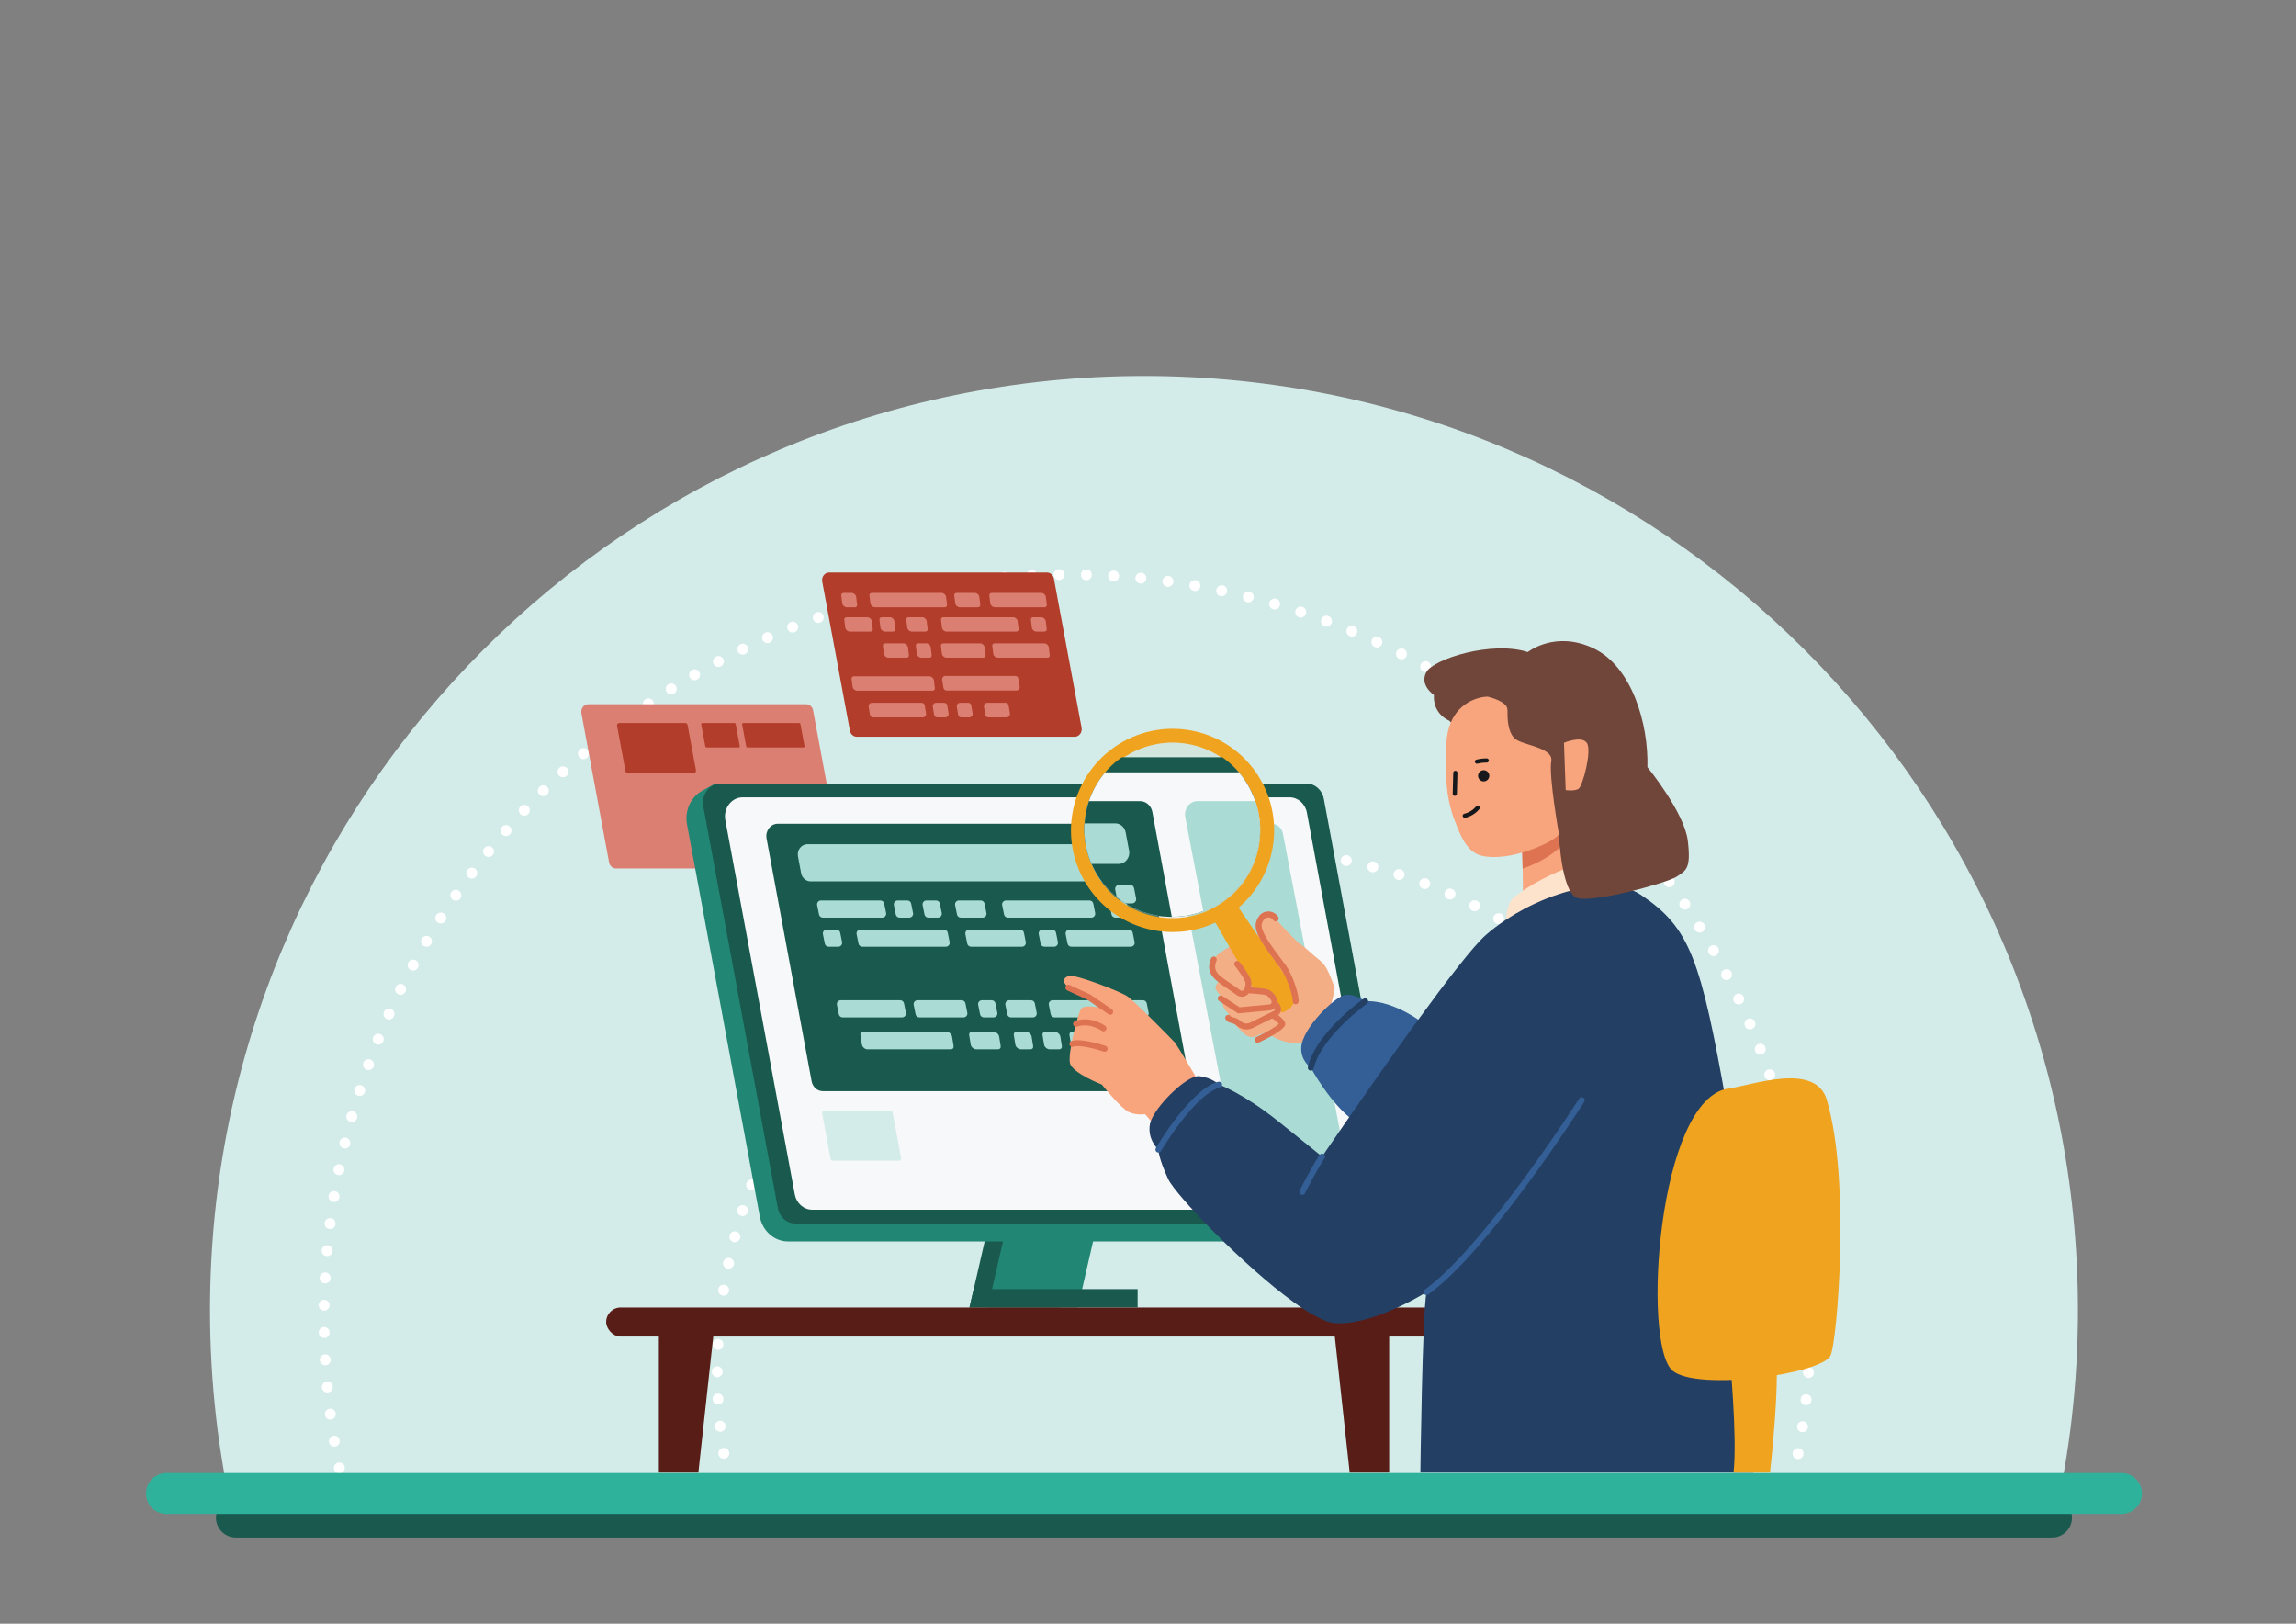 <?xml version="1.0" encoding="UTF-8"?><svg xmlns="http://www.w3.org/2000/svg" xmlns:xlink="http://www.w3.org/1999/xlink" viewBox="0 0 841.89 595.28"><rect x="0" y="0" width="841.89" height="595.28" fill="#808080" stroke="none"/><defs><style>.cls-1,.cls-2,.cls-3,.cls-4,.cls-5,.cls-6,.cls-7,.cls-8,.cls-9,.cls-10{fill:none;}.cls-2{clip-path:url(#clippath-2);}.cls-3{clip-path:url(#clippath-1);}.cls-4{isolation:isolate;}.cls-5{stroke-dasharray:0 0 0 10.01;}.cls-5,.cls-6,.cls-7,.cls-8,.cls-10{stroke-linecap:round;stroke-miterlimit:10;}.cls-5,.cls-8{stroke:#fff;stroke-width:4px;}.cls-11{fill:#f8a57d;}.cls-12{fill:#f7f8f9;}.cls-13{fill:#f3ae86;}.cls-14{fill:#fee3cc;}.cls-15{fill:#f0a31f;}.cls-16{fill:#815b51;}.cls-17{fill:#335f96;}.cls-18{fill:#b13d2a;}.cls-19{fill:#aadcd5;}.cls-20{fill:#de8a44;}.cls-21,.cls-22,.cls-23{fill:#d3ece9;}.cls-24{fill:#dc7f73;}.cls-25{fill:#de7352;}.cls-26{fill:#c96c4a;}.cls-27{fill:#17181b;}.cls-28{fill:#233f64;}.cls-29{fill:#228674;}.cls-30{fill:#423130;}.cls-31{fill:#19594e;}.cls-32{fill:#70463b;}.cls-33{fill:#581d16;}.cls-6{stroke:#17181b;stroke-width:1.53px;}.cls-22,.cls-23{mix-blend-mode:multiply;}.cls-7{stroke:#2fb29b;stroke-width:15px;}.cls-23{opacity:.44;}.cls-8{stroke-dasharray:0 0 0 10.01;}.cls-9{clip-path:url(#clippath);}.cls-10{stroke:#19594e;stroke-width:14.6px;}.cls-34{fill:#d2d5bf;opacity:.3;}</style><clipPath id="clippath"><rect class="cls-1" x=".1" y="-.08" width="841.68" height="595.44"/></clipPath><clipPath id="clippath-1"><path class="cls-1" d="m761.93,480.3c0,26.62-3.03,52.53-8.78,77.4H85.79c-5.74-24.87-8.78-50.78-8.78-77.4,0-189.14,153.32-342.46,342.46-342.46s342.46,153.32,342.46,342.46Z"/></clipPath><clipPath id="clippath-2"><path class="cls-1" d="m456.98,286.84c8.51,13.53,5.7,30.95-5.89,41.2-1.29,1.14-2.69,2.2-4.2,3.15-1.3.82-2.64,1.53-4.01,2.14-14.38,6.45-31.69,1.49-40.33-12.24-9.46-15.03-4.94-34.89,10.09-44.34,15.03-9.46,34.89-4.94,44.34,10.09Z"/></clipPath></defs><g class="cls-4"><g id="Background"><g class="cls-9"><g class="cls-3"><path class="cls-21" d="m761.93,480.3c0,26.62-3.03,52.53-8.78,77.4H85.79c-5.74-24.87-8.78-50.78-8.78-77.4,0-189.14,153.32-342.46,342.46-342.46s342.46,153.32,342.46,342.46Z"/><circle class="cls-23" cx="391.78" cy="482.17" r="270.8"/><circle class="cls-8" cx="391.36" cy="483.17" r="272.54"/><circle class="cls-22" cx="454.57" cy="501.96" r="190.03"/><circle class="cls-5" cx="454.27" cy="502.66" r="191.26"/></g><line class="cls-10" x1="86.49" y1="556.4" x2="752.45" y2="556.4"/><polyline class="cls-7" points="777.89 547.54 750.61 547.54 92.99 547.54 61.04 547.54"/></g><path class="cls-24" d="m305.76,318.4h-79.89c-1.23,0-2.29-.93-2.53-2.23l-10.15-54.67c-.32-1.72.9-3.32,2.53-3.32h79.89c1.23,0,2.29.93,2.53,2.23l10.15,54.67c.32,1.72-.9,3.32-2.53,3.32Z"/><path class="cls-18" d="m254.43,283.41h-24.31c-.37,0-.7-.28-.77-.68l-3.09-16.64c-.1-.52.27-1.01.77-1.01h24.31c.37,0,.7.28.77.68l3.09,16.64c.1.52-.27,1.01-.77,1.01Z"/><path class="cls-18" d="m270.88,274.02h-11.87c-.18,0-.34-.14-.38-.33l-1.51-8.12c-.05-.26.13-.49.38-.49h11.87c.18,0,.34.14.38.33l1.51,8.12c.05.26-.13.49-.38.49Z"/><path class="cls-18" d="m294.62,274.02h-20.61c-.18,0-.34-.14-.38-.33l-1.51-8.12c-.05-.26.13-.49.38-.49h20.61c.18,0,.34.14.38.33l1.51,8.12c.05.26-.13.49-.38.49Z"/><path class="cls-18" d="m394.06,270.11h-79.89c-1.23,0-2.29-.93-2.53-2.23l-10.15-54.67c-.32-1.72.9-3.32,2.53-3.32h79.89c1.23,0,2.29.93,2.53,2.23l10.15,54.67c.32,1.72-.9,3.32-2.53,3.32Z"/><polygon class="cls-31" points="355.49 479.33 388.52 479.33 390.06 472.61 399.33 432.24 366.31 432.24 357.04 472.61 355.49 479.33"/><polygon class="cls-29" points="362.22 479.33 395.25 479.33 396.79 472.61 406.07 432.24 373.04 432.24 363.76 472.61 362.22 479.33"/><polygon class="cls-31" points="355.49 479.33 417.14 479.33 417.14 472.61 357.04 472.61 355.49 479.33"/><path class="cls-29" d="m497.88,455.13h-208.93c-5.03,0-9.37-3.82-10.35-9.13l-26.69-143.75c-.92-4.97,1.33-10,5.51-12.32l4.69-2.6,247.76,161.23-5.88,4.49c-1.79,1.36-3.92,2.09-6.11,2.09Z"/><path class="cls-31" d="m506.42,448.55h-214.84c-3.09,0-5.75-2.35-6.35-5.61l-27.35-147.34c-.8-4.31,2.27-8.34,6.35-8.34h214.84c3.09,0,5.75,2.35,6.35,5.61l27.35,147.34c.8,4.31-2.27,8.34-6.35,8.34Z"/><path class="cls-12" d="m498.34,443.5h-200.55c-3.09,0-5.75-2.35-6.35-5.61l-25.48-137.23c-.8-4.31,2.27-8.34,6.35-8.34h200.55c3.09,0,5.75,2.35,6.35,5.61l25.48,137.23c.8,4.31-2.27,8.34-6.35,8.34Z"/><path class="cls-31" d="m431.76,400.04h-130.04c-2,0-3.73-1.52-4.12-3.64l-16.52-88.99c-.52-2.8,1.47-5.41,4.12-5.41h130.04c2,0,3.73,1.52,4.12,3.64l16.52,88.99c.52,2.8-1.47,5.41-4.12,5.41Z"/><path class="cls-19" d="m408.04,323.13h-110.78c-1.71,0-3.18-1.26-3.51-3.01l-1.15-6.16c-.44-2.31,1.25-4.47,3.51-4.47h110.78c1.71,0,3.18,1.26,3.51,3.01l1.15,6.16c.44,2.31-1.25,4.47-3.51,4.47Z"/><path class="cls-19" d="m369.55,336.41h30.63c.89,0,1.56-.82,1.39-1.69l-.69-3.45c-.13-.66-.71-1.14-1.39-1.14h-30.63c-.89,0-1.56.82-1.39,1.69l.69,3.45c.13.66.71,1.14,1.39,1.14Z"/><path class="cls-19" d="m352.3,336.41h8.01c.89,0,1.56-.82,1.39-1.69l-.69-3.45c-.13-.66-.71-1.14-1.39-1.14h-8.01c-.89,0-1.56.82-1.39,1.69l.69,3.45c.13.66.71,1.14,1.39,1.14Z"/><path class="cls-19" d="m340.38,336.41h3.55c.89,0,1.56-.82,1.39-1.69l-.69-3.45c-.13-.66-.71-1.14-1.39-1.14h-3.55c-.89,0-1.56.82-1.39,1.69l.69,3.45c.13.66.71,1.14,1.39,1.14Z"/><path class="cls-19" d="m329.85,336.41h3.55c.89,0,1.56-.82,1.39-1.69l-.69-3.45c-.13-.66-.71-1.14-1.39-1.14h-3.55c-.89,0-1.56.82-1.39,1.69l.69,3.45c.13.66.71,1.14,1.39,1.14Z"/><path class="cls-19" d="m408.97,336.41h3.55c.89,0,1.56-.82,1.39-1.69l-.69-3.45c-.13-.66-.71-1.14-1.39-1.14h-3.55c-.89,0-1.56.82-1.39,1.69l.69,3.45c.13.66.71,1.14,1.39,1.14Z"/><path class="cls-19" d="m301.71,336.41h21.81c.89,0,1.56-.82,1.39-1.69l-.69-3.45c-.13-.66-.71-1.14-1.39-1.14h-21.81c-.89,0-1.56.82-1.39,1.69l.69,3.45c.13.66.71,1.14,1.39,1.14Z"/><path class="cls-19" d="m348.68,384.69h-30.63c-.89,0-1.86-.83-2-1.72l-.56-3.51c-.11-.67.3-1.16.98-1.16h30.63c.89,0,1.86.83,2,1.72l.56,3.51c.11.67-.3,1.16-.98,1.16Z"/><path class="cls-19" d="m365.94,384.69h-8.01c-.89,0-1.86-.83-2-1.72l-.56-3.51c-.11-.67.3-1.16.98-1.16h8.01c.89,0,1.86.83,2,1.72l.56,3.51c.11.67-.3,1.16-.98,1.16Z"/><path class="cls-19" d="m377.85,384.69h-3.55c-.89,0-1.86-.83-2-1.72l-.56-3.51c-.11-.67.3-1.16.98-1.16h3.55c.89,0,1.86.83,2,1.72l.56,3.51c.11.67-.3,1.16-.98,1.16Z"/><path class="cls-19" d="m388.38,384.69h-3.55c-.89,0-1.86-.83-2-1.72l-.56-3.51c-.11-.67.3-1.16.98-1.16h3.55c.89,0,1.86.83,2,1.72l.56,3.51c.11.67-.3,1.16-.98,1.16Z"/><path class="cls-19" d="m416.52,384.69h-21.81c-.89,0-1.86-.83-2-1.72l-.56-3.51c-.11-.67.3-1.16.98-1.16h21.81c.89,0,1.86.83,2,1.72l.56,3.51c.11.67-.3,1.16-.98,1.16Z"/><path class="cls-19" d="m370.73,372.99h8.01c.89,0,1.56-.82,1.39-1.69l-.69-3.45c-.13-.66-.71-1.14-1.39-1.14h-8.01c-.89,0-1.56.82-1.39,1.69l.69,3.45c.13.66.71,1.14,1.39,1.14Z"/><path class="cls-19" d="m360.75,372.99h3.55c.89,0,1.56-.82,1.39-1.69l-.69-3.45c-.13-.66-.71-1.14-1.39-1.14h-3.55c-.89,0-1.56.82-1.39,1.69l.69,3.45c.13.66.71,1.14,1.39,1.14Z"/><path class="cls-19" d="m337.11,372.99h16.19c.89,0,1.56-.82,1.39-1.69l-.69-3.45c-.13-.66-.71-1.14-1.39-1.14h-16.19c-.89,0-1.56.82-1.39,1.69l.69,3.45c.13.66.71,1.14,1.39,1.14Z"/><path class="cls-19" d="m386.66,372.99h33.13c.89,0,1.56-.82,1.39-1.69l-.69-3.45c-.13-.66-.71-1.14-1.39-1.14h-33.13c-.89,0-1.56.82-1.39,1.69l.69,3.45c.13.66.71,1.14,1.39,1.14Z"/><path class="cls-19" d="m308.97,372.99h21.81c.89,0,1.56-.82,1.39-1.69l-.69-3.45c-.13-.66-.71-1.14-1.39-1.14h-21.81c-.89,0-1.56.82-1.39,1.69l.69,3.45c.13.66.71,1.14,1.39,1.14Z"/><path class="cls-19" d="m346.81,347.08h-30.63c-.68,0-1.26-.48-1.39-1.14l-.69-3.45c-.17-.88.5-1.69,1.39-1.69h30.63c.68,0,1.26.48,1.39,1.14l.69,3.45c.17.88-.5,1.69-1.39,1.69Z"/><path class="cls-19" d="m374.74,347.08h-18.68c-.68,0-1.26-.48-1.39-1.14l-.69-3.45c-.17-.88.5-1.69,1.39-1.69h18.68c.68,0,1.26.48,1.39,1.14l.69,3.45c.17.88-.5,1.69-1.39,1.69Z"/><path class="cls-19" d="m386.51,347.08h-3.55c-.68,0-1.26-.48-1.39-1.14l-.69-3.45c-.17-.88.5-1.69,1.39-1.69h3.55c.68,0,1.26.48,1.39,1.14l.69,3.45c.17.88-.5,1.69-1.39,1.69Z"/><path class="cls-19" d="m307.38,347.08h-3.55c-.68,0-1.26-.48-1.39-1.14l-.69-3.45c-.17-.88.5-1.69,1.39-1.69h3.55c.68,0,1.26.48,1.39,1.14l.69,3.45c.17.88-.5,1.69-1.39,1.69Z"/><path class="cls-19" d="m414.64,347.08h-21.81c-.68,0-1.26-.48-1.39-1.14l-.69-3.45c-.17-.88.5-1.69,1.39-1.69h21.81c.68,0,1.26.48,1.39,1.14l.69,3.45c.17.88-.5,1.69-1.39,1.69Z"/><path class="cls-24" d="m346.39,222.63h-25.61c-.75,0-1.53-.68-1.62-1.42l-.36-2.89c-.07-.55.29-.95.86-.95h25.61c.75,0,1.53.68,1.62,1.42l.36,2.89c.07.55-.29.95-.86.95Z"/><path class="cls-24" d="m358.58,222.63h-6.7c-.75,0-1.53-.68-1.62-1.42l-.36-2.89c-.07-.55.29-.95.86-.95h6.7c.75,0,1.53.68,1.62,1.42l.36,2.89c.07.55-.29.95-.86.95Z"/><path class="cls-24" d="m313.43,222.63h-2.97c-.75,0-1.53-.68-1.62-1.42l-.36-2.89c-.07-.55.29-.95.86-.95h2.97c.75,0,1.53.68,1.62,1.42l.36,2.89c.07.55-.29.95-.86.95Z"/><path class="cls-24" d="m382.97,222.63h-18.23c-.75,0-1.53-.68-1.62-1.42l-.36-2.89c-.07-.55.29-.95.86-.95h18.23c.75,0,1.53.68,1.62,1.42l.36,2.89c.07.55-.29.95-.86.95Z"/><path class="cls-24" d="m347.07,253.15h25.61c.75,0,1.33-.69,1.21-1.44l-.48-2.93c-.09-.56-.57-.97-1.13-.97h-25.61c-.75,0-1.33.69-1.21,1.44l.48,2.93c.09.56.57.97,1.13.97Z"/><path class="cls-24" d="m362.41,263h6.7c.75,0,1.33-.69,1.21-1.44l-.48-2.93c-.09-.56-.57-.97-1.13-.97h-6.7c-.75,0-1.33.69-1.21,1.44l.48,2.93c.09.56.57.97,1.13.97Z"/><path class="cls-24" d="m352.45,263h2.97c.75,0,1.33-.69,1.21-1.44l-.48-2.93c-.09-.56-.57-.97-1.13-.97h-2.97c-.75,0-1.33.69-1.21,1.44l.48,2.93c.09.56.57.97,1.13.97Z"/><path class="cls-24" d="m343.64,263h2.97c.75,0,1.33-.69,1.21-1.44l-.48-2.93c-.09-.56-.57-.97-1.13-.97h-2.97c-.75,0-1.33.69-1.21,1.44l.48,2.93c.09.56.57.97,1.13.97Z"/><path class="cls-24" d="m320.12,263h18.23c.75,0,1.33-.69,1.21-1.44l-.48-2.93c-.09-.56-.57-.97-1.13-.97h-18.23c-.75,0-1.33.69-1.21,1.44l.48,2.93c.09.56.57.97,1.13.97Z"/><path class="cls-24" d="m332.42,241.12h-6.7c-.75,0-1.53-.68-1.62-1.42l-.36-2.89c-.07-.55.29-.95.86-.95h6.7c.75,0,1.53.68,1.62,1.42l.36,2.89c.07.55-.29.95-.86.95Z"/><path class="cls-24" d="m340.77,241.12h-2.97c-.75,0-1.53-.68-1.62-1.42l-.36-2.89c-.07-.55.29-.95.86-.95h2.97c.75,0,1.53.68,1.62,1.42l.36,2.89c.07.55-.29.95-.86.95Z"/><path class="cls-24" d="m360.53,241.12h-13.53c-.75,0-1.53-.68-1.62-1.42l-.36-2.89c-.07-.55.29-.95.86-.95h13.53c.75,0,1.53.68,1.62,1.42l.36,2.89c.07.55-.29.95-.86.95Z"/><path class="cls-24" d="m341.93,253.21h-27.7c-.75,0-1.53-.68-1.62-1.42l-.36-2.89c-.07-.55.29-.95.86-.95h27.7c.75,0,1.53.68,1.62,1.42l.36,2.89c.07.55-.29.95-.86.95Z"/><path class="cls-24" d="m384.05,241.12h-18.23c-.75,0-1.53-.68-1.62-1.42l-.36-2.89c-.07-.55.29-.95.86-.95h18.23c.75,0,1.53.68,1.62,1.42l.36,2.89c.07.55-.29.95-.86.95Z"/><path class="cls-24" d="m347.02,231.55h25.61c.57,0,.92-.4.86-.95l-.36-2.89c-.09-.73-.87-1.42-1.62-1.42h-25.61c-.57,0-.92.4-.86.95l.36,2.89c.09.73.87,1.42,1.62,1.42Z"/><path class="cls-24" d="m334.3,231.55h4.99c.57,0,.92-.4.86-.95l-.36-2.89c-.09-.73-.87-1.42-1.62-1.42h-4.99c-.57,0-.92.4-.86.95l.36,2.89c.09.73.87,1.42,1.62,1.42Z"/><path class="cls-24" d="m324.46,231.55h2.97c.57,0,.92-.4.86-.95l-.36-2.89c-.09-.73-.87-1.42-1.62-1.42h-2.97c-.57,0-.92.4-.86.95l.36,2.89c.09.73.87,1.42,1.62,1.42Z"/><path class="cls-24" d="m379.98,231.55h2.97c.57,0,.92-.4.86-.95l-.36-2.89c-.09-.73-.87-1.42-1.62-1.42h-2.97c-.57,0-.92.4-.86.95l.36,2.89c.09.73.87,1.42,1.62,1.42Z"/><path class="cls-24" d="m311.56,231.55h7.6c.57,0,.92-.4.86-.95l-.36-2.89c-.09-.73-.87-1.42-1.62-1.42h-7.6c-.57,0-.92.4-.86.95l.36,2.89c.09.73.87,1.42,1.62,1.42Z"/><path class="cls-21" d="m329.63,425.52h-24.31c-.37,0-.7-.28-.77-.68l-3.09-16.64c-.1-.52.27-1.01.77-1.01h24.31c.37,0,.7.28.77.68l3.09,16.64c.1.52-.27,1.01-.77,1.01Z"/><path class="cls-19" d="m488.4,426.26h-31.74c-2,0-3.73-1.52-4.12-3.64l-22.1-115.2c-.52-2.8,1.47-5.41,4.12-5.41h31.74c2,0,3.73,1.52,4.12,3.64l22.1,115.2c.52,2.8-1.47,5.41-4.12,5.41Z"/><rect class="cls-33" x="222.28" y="479.34" width="307.23" height="10.66" rx="5.33" ry="5.33" transform="translate(751.78 969.35) rotate(-180)"/><polygon class="cls-33" points="241.59 488.92 241.59 539.89 256.08 539.89 261.6 489.45 241.59 488.92"/><polygon class="cls-33" points="509.38 488.92 509.38 539.89 494.9 539.89 489.38 489.45 509.38 488.92"/><path class="cls-13" d="m482.99,380.74s-8.28,4.37-17.02-1.15c-4.21-2.66-11.94-17.48-11.94-17.48l-2.26-10.67,18.14-2.02,6.8,22.08,6.27,9.23Z"/><path class="cls-13" d="m479.2,381.44c-3.91.23-5.52-1.38-7.71-3.68-1.85-1.94,1.2-6.38.93-9.87-.03-.46-.15-1.09-.33-1.84-1.16-4.86-4.98-14.57-6.38-14.8-1.47-.25-10.29,1.74-11.85,2.09-.03,0-.05.01-.07.02-.04.01-.07.02-.09.02-1.7-1.15-4.33-2.8-6.32-4.04,4.18-3.15,12.43-6.79,14.1-6.59,2.15.27,10.14,1.78,13.09,2.58,2.95.81,3.01,1.33,7.04,4.82,4.02,3.49,4.14,2.3,7.82,11.96,0,0-2.41,17.25-10.23,19.32Z"/><path class="cls-26" d="m521.97,398.92s-.05-.02-.16-.09c-.51-.32-.67-1-.35-1.51.32-.51,1-.67,1.51-.35l-.52.97-.49.98Z"/><path class="cls-26" d="m457.71,360.48c-.4,0-.79-.22-.98-.6-.27-.54-.06-1.2.48-1.48,1.56-.79,6.81-3.31,9.09-2.73.59.15.94.75.79,1.34-.15.59-.75.94-1.34.79-1.02-.26-4.71,1.13-7.54,2.56-.16.08-.33.12-.5.12Z"/><path class="cls-26" d="m463.75,364.69c-.14,0-.28-.03-.41-.08-.56-.23-.84-.87-.61-1.43.37-.93,1.39-3.58,1.58-4.62.27-1.5,2.15-5.29,2.37-5.71.27-.54.93-.76,1.47-.49.54.27.76.93.49,1.47-.75,1.5-2.01,4.23-2.17,5.12-.26,1.45-1.55,4.69-1.7,5.05-.17.43-.58.69-1.02.69Z"/><path class="cls-15" d="m461.49,284.6c-10.95-17.42-33.96-22.65-51.37-11.69-17.42,10.95-22.65,33.96-11.7,51.37,10.11,16.06,30.46,21.76,47.22,13.96,1.41-.66,2.79-1.41,4.15-2.26,1.56-.98,3.02-2.06,4.38-3.23,13.84-11.8,17.28-32.29,7.31-48.14Zm-10.21,43.91c-1.29,1.15-2.69,2.2-4.2,3.15-1.3.82-2.64,1.53-4.01,2.14-14.39,6.45-31.69,1.49-40.33-12.24-9.46-15.03-4.94-34.89,10.1-44.34,15.03-9.46,34.89-4.94,44.34,10.1,8.51,13.52,5.7,30.95-5.89,41.19Z"/><path class="cls-34" d="m457.17,287.31c8.51,13.53,5.7,30.95-5.89,41.2-1.29,1.14-2.69,2.2-4.2,3.15-1.3.82-2.64,1.53-4.01,2.14-14.38,6.45-31.69,1.49-40.33-12.24-9.46-15.03-4.94-34.89,10.09-44.34,15.03-9.46,34.89-4.94,44.34,10.09Z"/><path class="cls-15" d="m473.9,361.58c1.98,2.89,1.16,6.83-1.8,8.7l-.36.23c-2.96,1.86-6.87.89-8.61-2.13l-17.48-30.14-2.58-4.43c1.37-.61,2.71-1.32,4.01-2.14,1.51-.95,2.91-2,4.2-3.15l2.89,4.23,19.73,28.84Z"/><g class="cls-2"><polygon class="cls-30" points="352.88 487.05 388.89 487.05 390.57 479.72 400.68 435.7 364.68 435.7 354.56 479.72 352.88 487.05"/><polygon class="cls-16" points="360.21 487.05 396.23 487.05 397.91 479.72 408.02 435.7 372.01 435.7 361.9 479.72 360.21 487.05"/><polygon class="cls-30" points="352.88 487.05 420.1 487.05 420.1 479.72 354.56 479.72 352.88 487.05"/><path class="cls-30" d="m508.14,460.66h-227.82c-5.49,0-10.21-4.17-11.29-9.96l-29.1-156.75c-1.01-5.42,1.45-10.9,6.01-13.43l5.11-2.84,270.16,175.81-6.41,4.9c-1.95,1.49-4.27,2.28-6.66,2.28Z"/><path class="cls-31" d="m517.46,453.49h-234.26c-3.37,0-6.27-2.56-6.93-6.11l-29.83-160.66c-.87-4.7,2.47-9.09,6.93-9.09h234.26c3.37,0,6.27,2.56,6.93,6.11l29.83,160.66c.87,4.7-2.47,9.09-6.93,9.09Z"/><path class="cls-12" d="m508.64,447.98h-218.68c-3.37,0-6.27-2.56-6.93-6.11l-27.78-149.64c-.87-4.7,2.47-9.09,6.93-9.09h218.68c3.37,0,6.27,2.56,6.93,6.11l27.78,149.64c.87,4.7-2.47,9.09-6.93,9.09Z"/><path class="cls-31" d="m436.05,400.6h-141.8c-2.18,0-4.07-1.66-4.49-3.96l-18.01-97.03c-.57-3.05,1.6-5.9,4.49-5.9h141.8c2.18,0,4.07,1.66,4.49,3.96l18.01,97.03c.57,3.05-1.6,5.9-4.49,5.9Z"/><path class="cls-19" d="m410.17,316.73h-120.79c-1.86,0-3.46-1.37-3.83-3.28l-1.26-6.71c-.48-2.52,1.36-4.88,3.83-4.88h120.79c1.86,0,3.46,1.37,3.83,3.28l1.26,6.71c.48,2.52-1.36,4.88-3.83,4.88Z"/><path class="cls-19" d="m368.21,331.21h33.4c.97,0,1.71-.89,1.52-1.85l-.75-3.77c-.14-.72-.78-1.24-1.52-1.24h-33.4c-.97,0-1.71.89-1.52,1.85l.75,3.77c.14.72.78,1.24,1.52,1.24Z"/><path class="cls-19" d="m349.39,331.21h8.73c.97,0,1.71-.89,1.52-1.85l-.75-3.77c-.14-.72-.78-1.24-1.52-1.24h-8.73c-.97,0-1.71.89-1.52,1.85l.75,3.77c.14.72.78,1.24,1.52,1.24Z"/><path class="cls-19" d="m336.4,331.21h3.87c.97,0,1.71-.89,1.52-1.85l-.75-3.77c-.14-.72-.78-1.24-1.52-1.24h-3.87c-.97,0-1.71.89-1.52,1.85l.75,3.77c.14.72.78,1.24,1.52,1.24Z"/><path class="cls-19" d="m324.92,331.21h3.87c.97,0,1.71-.89,1.52-1.85l-.75-3.77c-.14-.72-.78-1.24-1.52-1.24h-3.87c-.97,0-1.71.89-1.52,1.85l.75,3.77c.14.72.78,1.24,1.52,1.24Z"/><path class="cls-19" d="m411.19,331.21h3.87c.97,0,1.71-.89,1.52-1.85l-.75-3.77c-.14-.72-.78-1.24-1.52-1.24h-3.87c-.97,0-1.71.89-1.52,1.85l.75,3.77c.14.72.78,1.24,1.52,1.24Z"/><path class="cls-19" d="m294.24,331.21h23.78c.97,0,1.71-.89,1.52-1.85l-.75-3.77c-.14-.72-.78-1.24-1.52-1.24h-23.78c-.97,0-1.71.89-1.52,1.85l.75,3.77c.14.72.78,1.24,1.52,1.24Z"/><path class="cls-19" d="m345.45,383.86h-33.4c-.97,0-2.03-.91-2.18-1.88l-.61-3.83c-.12-.74.33-1.26,1.07-1.26h33.4c.97,0,2.03.91,2.18,1.88l.61,3.83c.12.74-.33,1.26-1.07,1.26Z"/><path class="cls-19" d="m364.27,383.86h-8.73c-.97,0-2.03-.91-2.18-1.88l-.61-3.83c-.12-.74.33-1.26,1.07-1.26h8.73c.97,0,2.03.91,2.18,1.88l.61,3.83c.12.74-.33,1.26-1.07,1.26Z"/><path class="cls-19" d="m377.25,383.86h-3.87c-.97,0-2.03-.91-2.18-1.88l-.61-3.83c-.12-.74.33-1.26,1.07-1.26h3.87c.97,0,2.03.91,2.18,1.88l.61,3.83c.12.74-.33,1.26-1.07,1.26Z"/><path class="cls-19" d="m388.74,383.86h-3.87c-.97,0-2.03-.91-2.18-1.88l-.61-3.83c-.12-.74.33-1.26,1.07-1.26h3.87c.97,0,2.03.91,2.18,1.88l.61,3.83c.12.74-.33,1.26-1.07,1.26Z"/><path class="cls-19" d="m419.42,383.86h-23.78c-.97,0-2.03-.91-2.18-1.88l-.61-3.83c-.12-.74.33-1.26,1.07-1.26h23.78c.97,0,2.03.91,2.18,1.88l.61,3.83c.12.74-.33,1.26-1.07,1.26Z"/><path class="cls-19" d="m369.49,371.1h8.73c.97,0,1.71-.89,1.52-1.85l-.75-3.77c-.14-.72-.78-1.24-1.52-1.24h-8.73c-.97,0-1.71.89-1.52,1.85l.75,3.77c.14.72.78,1.24,1.52,1.24Z"/><path class="cls-19" d="m358.61,371.1h3.87c.97,0,1.71-.89,1.52-1.85l-.75-3.77c-.14-.72-.78-1.24-1.52-1.24h-3.87c-.97,0-1.71.89-1.52,1.85l.75,3.77c.14.72.78,1.24,1.52,1.24Z"/><path class="cls-19" d="m332.84,371.1h17.65c.97,0,1.71-.89,1.52-1.85l-.75-3.77c-.14-.72-.78-1.24-1.52-1.24h-17.65c-.97,0-1.71.89-1.52,1.85l.75,3.77c.14.72.78,1.24,1.52,1.24Z"/><path class="cls-19" d="m386.86,371.1h36.13c.97,0,1.71-.89,1.52-1.85l-.75-3.77c-.14-.72-.78-1.24-1.52-1.24h-36.13c-.97,0-1.71.89-1.52,1.85l.75,3.77c.14.72.78,1.24,1.52,1.24Z"/><path class="cls-19" d="m302.15,371.1h23.78c.97,0,1.71-.89,1.52-1.85l-.75-3.77c-.14-.72-.78-1.24-1.52-1.24h-23.78c-.97,0-1.71.89-1.52,1.85l.75,3.77c.14.72.78,1.24,1.52,1.24Z"/><path class="cls-19" d="m343.41,342.84h-33.4c-.74,0-1.37-.52-1.52-1.24l-.75-3.77c-.19-.96.54-1.85,1.52-1.85h33.4c.74,0,1.37.52,1.52,1.24l.75,3.77c.19.96-.54,1.85-1.52,1.85Z"/><path class="cls-19" d="m373.86,342.84h-20.37c-.74,0-1.37-.52-1.52-1.24l-.75-3.77c-.19-.96.54-1.85,1.52-1.85h20.37c.74,0,1.37.52,1.52,1.24l.75,3.77c.19.96-.54,1.85-1.52,1.85Z"/><path class="cls-19" d="m386.69,342.84h-3.87c-.74,0-1.37-.52-1.52-1.24l-.75-3.77c-.19-.96.54-1.85,1.52-1.85h3.87c.74,0,1.37.52,1.52,1.24l.75,3.77c.19.96-.54,1.85-1.52,1.85Z"/><path class="cls-19" d="m300.42,342.84h-3.87c-.74,0-1.37-.52-1.52-1.24l-.75-3.77c-.19-.96.54-1.85,1.52-1.85h3.87c.74,0,1.37.52,1.52,1.24l.75,3.77c.19.96-.54,1.85-1.52,1.85Z"/><path class="cls-19" d="m417.38,342.84h-23.78c-.74,0-1.37-.52-1.52-1.24l-.75-3.77c-.19-.96.54-1.85,1.52-1.85h23.78c.74,0,1.37.52,1.52,1.24l.75,3.77c.19.96-.54,1.85-1.52,1.85Z"/><path class="cls-19" d="m497.8,429.18h-34.6c-2.18,0-4.07-1.66-4.49-3.96l-24.1-125.62c-.57-3.05,1.6-5.9,4.49-5.9h34.6c2.18,0,4.07,1.66,4.49,3.96l24.1,125.62c.57,3.05-1.6,5.9-4.49,5.9Z"/></g><path class="cls-13" d="m471.27,375.92l-10,3.56s-2.16,1.89-4.89-.36c-1.21-1-5.27-5.26-5.44-5.64-1.28-2.85.67-4,.67-4,0,0,14.27-1.55,17.82,1.15,1.11.85,1.84,5.29,1.84,5.29Z"/><path class="cls-13" d="m448.81,366.46s-1.07,1.43.09,3.31c1.16,1.88,7.52,7.34,7.52,7.34l11.46-5.65c1-.49,1.26-1.82.49-2.63-.54-.58-1.3-1.09-2.35-1.2-2.59-.27-17.21-1.16-17.21-1.16Z"/><path class="cls-25" d="m457.04,377.43c-1.23,0-2.44-.45-3.4-1.31-.84-.75-1.5-.92-2.13-1.08-.68-.17-1.52-.38-2.1-1.31-.32-.52-.16-1.19.36-1.51.52-.32,1.19-.16,1.51.36.09.15.16.19.77.34.73.18,1.82.46,3.07,1.57.89.8,2.15.97,3.22.44l8.78-4.33c.32-.16.39-.45.41-.57.02-.14.02-.4-.22-.62-.49-.45-1.04-.71-1.63-.77-.6-.06-1.04-.6-.98-1.21.06-.6.6-1.04,1.21-.98,1.07.11,2.04.56,2.89,1.34.71.65,1.05,1.6.91,2.55-.14.96-.74,1.8-1.61,2.23l-8.78,4.33c-.72.36-1.5.53-2.26.53Z"/><path class="cls-13" d="m465.44,369.35c1.51-.12,2.39-1.75,1.66-3.08-.67-1.22-1.73-2.43-3.34-2.68-3.44-.53-8.32-.63-8.32-.63l-6.98-4.12s-2.95,1.52-2.77,3.4c.18,1.88,7.34,8.05,7.34,8.05l12.42-.96Z"/><path class="cls-25" d="m453.97,371.53l-6.99-4.58c-.51-.33-.65-1.01-.32-1.52.33-.51,1.01-.65,1.52-.32l6.35,4.16,10.92-1.02c.46-.04.67-.34.74-.47.07-.13.21-.46.01-.84-.7-1.34-1.58-2.1-2.62-2.26-3.33-.51-8.13-.61-8.18-.61h-.29s-7.23-4.27-7.23-4.27c-.52-.31-.7-.98-.39-1.51.31-.52.98-.7,1.51-.39l6.73,3.97c1.12.03,5.15.17,8.18.63,1.74.27,3.21,1.45,4.24,3.41.48.92.47,2.02-.04,2.93-.51.92-1.43,1.51-2.48,1.59l-11.67,1.09Z"/><path class="cls-13" d="m457.73,361.29c-.01.09-.03.19-.04.29-.08.48-.22.94-.39,1.37-.02.05-.04.1-.07.15-.5,1.16-1.93,1.59-2.99.88-.03-.02-.07-.04-.1-.07-1.34-.91-3.16-2.15-4.71-3.25-.26-.18-.52-.36-.76-.54,0,0-.02-.01-.03-.02-.23-.16-.45-.32-.65-.48-.05-.03-.09-.07-.14-.1-.25-.18-.47-.35-.67-.5-2.42-1.88-3.49-4.03-2.15-7.25.29-.71,1.15-1.56,2.33-2.44,1.99,1.24,4.62,2.88,6.32,4.04-.05.01-.07.02-.07.02,0,0,2.42,2.95,3.76,5.64.37.72.43,1.5.34,2.26Z"/><path class="cls-25" d="m455.37,365.43c-.61,0-1.22-.18-1.75-.54l-.09-.06c-1.03-.7-3-2.04-4.73-3.27-.24-.16-.48-.34-.72-.51l-.07-.05c-.23-.16-.45-.32-.65-.48-.05-.03-.09-.07-.13-.1-.27-.2-.5-.37-.7-.53-3.12-2.42-3.91-5.13-2.49-8.54.23-.56.88-.83,1.44-.59.56.23.83.88.59,1.44-1.03,2.48-.53,4.15,1.81,5.96.19.15.41.31.64.48l.15.11c.17.13.36.27.56.41l.08.04.07.07c.22.16.45.33.69.49,1.73,1.22,3.69,2.56,4.7,3.25l.09.06c.32.22.62.17.78.13.27-.08.48-.27.59-.53l.05-.13c.15-.38.27-.78.33-1.15.01-.08.03-.16.03-.23.08-.65,0-1.18-.23-1.64-1.27-2.54-3.6-5.41-3.63-5.44-.38-.47-.32-1.16.15-1.55.47-.38,1.16-.32,1.55.15.1.12,2.51,3.08,3.89,5.84.43.84.58,1.81.45,2.89-.01.1-.03.21-.05.33-.09.54-.25,1.07-.46,1.61-.03.07-.06.13-.08.19-.37.85-1.09,1.49-1.99,1.76-.29.08-.58.13-.87.13Z"/><path class="cls-13" d="m488.29,362.66s-6.08-11.76-8.33-13.49c-2.26-1.74-10.66-10.18-12.17-12.42-.02-.02-.03-.04-.04-.07-1.23-1.82-3.92-1.93-5.22-.16-.65.88-1.1,1.95-1.01,3.15.27,3.62,5.87,10.48,8.74,14.41,2.87,3.93,5.22,10.81,5.11,13.06-.5,9.83-2.1.57,6.02,7.45l6.92-11.94Z"/><path class="cls-25" d="m475.08,368.19s-.04,0-.06,0c-.61-.03-1.07-.55-1.04-1.15.09-1.86-1.84-8.49-4.62-12.3-.44-.61-.95-1.29-1.5-2.02-3.21-4.27-7.19-9.59-7.44-12.96-.1-1.34.31-2.64,1.23-3.89.82-1.12,2.11-1.75,3.5-1.72,1.41.03,2.73.74,3.51,1.91.34.5.23,1.22-.27,1.56-.5.34-1.16.24-1.5-.26,0,0-.03-.04-.03-.04-.41-.61-1.04-.96-1.75-.97-.68-.02-1.29.29-1.69.82-.59.81-.86,1.62-.8,2.42.2,2.73,4.3,8.19,7.01,11.81.55.74,1.07,1.42,1.52,2.04,3.06,4.19,5.16,11.21,5.04,13.71-.03.59-.52,1.04-1.1,1.04Z"/><path class="cls-25" d="m461.15,382.3c-.41,0-.8-.23-.99-.63-.26-.55-.03-1.2.52-1.47,3.41-1.62,7.3-3.83,8.24-4.83-.55-.73-1.68-1.57-2.36-1.97-.52-.31-.69-.99-.38-1.51.31-.52.99-.69,1.51-.38.26.16,2.6,1.59,3.41,3.21.18.35.2.77.06,1.17-.63,1.82-6.25,4.73-9.54,6.29-.15.07-.31.11-.47.11Zm7.98-6.59h0,0Z"/><path class="cls-11" d="m441.62,400.11s-9.69-16.61-10.94-18.02c-1.25-1.41-14.65-15.01-17.29-16.82-2.64-1.81-19.3-8.22-21.47-7.49-2.16.73-2.56,2.12-.18,4.31,2.38,2.18,13.98,7.9,13.98,7.9,0,0-8.34-2.38-9.51.14-1.17,2.52-4.63,15.67-3.91,19.48.71,3.81,11.7,8,11.7,8,0,0,6.87,8.58,9.77,10.01,2.9,1.43,6.08.83,6.08.83l8,9.35s12.77-7.32,13.79-17.71Z"/><path class="cls-25" d="m404.62,378.1c-.23,0-.45-.07-.65-.21h0s-4.38-3.13-9.04-1.51c-.57.2-1.2-.1-1.4-.68-.2-.57.1-1.2.68-1.4,5.77-2.01,10.85,1.66,11.06,1.81.49.36.59,1.05.23,1.54-.22.29-.55.45-.89.45Z"/><path class="cls-25" d="m405.04,385.59c-.12,0-.24-.02-.35-.06-3.19-1.09-9.04-2.54-11.12-1.79-.57.2-1.2-.09-1.4-.67-.2-.57.09-1.2.67-1.4,3.48-1.24,11.65,1.47,12.57,1.78.57.2.88.82.69,1.39-.16.46-.58.74-1.04.74Z"/><path class="cls-25" d="m407.1,372.04c-.21,0-.43-.06-.62-.19l-7.85-5.37-7.36-3.39c-.55-.25-.79-.91-.54-1.46.25-.55.91-.79,1.46-.54l7.6,3.52,7.92,5.42c.5.34.63,1.03.29,1.53-.21.31-.56.48-.91.48Z"/><path class="cls-11" d="m585.72,326.25s-27.7,13.22-27.39,5.35c.14-3.55.09-8.63,0-13.15-.12-5.5-.31-10.15-.31-10.15l17.63-11.34,2,5.8,8.08,23.48Z"/><path class="cls-25" d="m577.65,302.78c-3.93,9.19-13.72,13.75-19.32,15.68-.12-5.5-.31-10.15-.31-10.15l17.63-11.34,2,5.8Z"/><path class="cls-20" d="m586.61,331.39c1.98,2.76-10.33,12.83-13.67,9.84-3.34-2.99,11.21-13.26,13.67-9.84Z"/><path class="cls-17" d="m480.64,391.44s7.24,13.45,16.04,19.66c8.8,6.21,26.91-34.67,26.91-34.67,0,0-11.61-9.89-23-9.37,0,0-3.74-2.82-7.36-2.3-3.62.52-15.75,12.08-16.1,19.32-.23,4.83,3.51,7.36,3.51,7.36Z"/><path class="cls-14" d="m552.12,337.97s.28-6.65,2.83-8.82c8.19-6.93,28.97-16.69,34.63-11.96,5.67,4.72,5.98,9.13,5.98,9.13l-43.45,11.65Z"/><path class="cls-28" d="m642.93,539.89h-122.11s.69-57.9,2.24-66.18c0,0-2.26,1.43-5.8,3.28-6.88,3.6-18.6,8.79-27.83,8.11-3.51-.26-8.88-3.23-15.01-7.66-18.28-13.19-43.33-39.31-46.05-45.12-3.62-7.76-3.62-10.87-3.62-10.87h0c-.17-.15-4.11-3.74-3.1-9.31.07-.36.18-.75.33-1.16,2.04-5.51,11.47-15,16.44-16.3.49-.13.94-.18,1.34-.13,4.65.52,7.24,3.1,7.24,3.1,0,0,8.8,3.11,21.73,13.46,12.94,10.35,16.04,12.93,16.04,12.93,0,0,3.98-5.86,9.94-14.45,6.85-9.89,16.31-23.39,25.33-35.76,10.4-14.28,20.22-27.05,24.75-31.02,2.27-1.99,4.76-3.87,7.39-5.61,2.15-1.42,4.39-2.75,6.69-3.97,5.48-2.91,11.29-5.2,16.92-6.66,3.25-.84,6.43-1.41,9.46-1.67,3.67-.31,7.11-.15,10.14.55,1.08.24,2.11.55,3.08.94,1.1.43,2.12.96,3.06,1.58,18.22,12.15,22.08,23.46,31.73,77.96,9.66,54.5,9.66,133.96,9.66,133.96Z"/><path class="cls-17" d="m523.07,474.81c-.34,0-.68-.16-.89-.46-.35-.49-.24-1.18.25-1.53,21.82-15.73,56.29-69.53,56.63-70.07.33-.51,1.01-.66,1.52-.34.51.33.66,1.01.34,1.52-1.42,2.23-35.03,54.69-57.2,70.67-.19.14-.42.21-.64.21Z"/><path class="cls-17" d="m424.76,422.55c-.19,0-.38-.05-.55-.15-.52-.31-.7-.98-.39-1.5.52-.88,12.76-21.64,22.92-24.31.59-.15,1.19.2,1.34.78.15.59-.2,1.19-.78,1.34-9.28,2.44-21.46,23.08-21.58,23.29-.2.35-.57.54-.95.54Z"/><path class="cls-28" d="m480.64,392.54c-.08,0-.17,0-.25-.03-.59-.14-.96-.73-.82-1.32,2.88-12.45,19.67-24.52,20.38-25.02.49-.35,1.18-.24,1.53.26.35.49.24,1.18-.26,1.53-.17.12-16.83,12.09-19.52,23.73-.12.51-.57.85-1.07.85Z"/><path class="cls-20" d="m623.46,440.49c3.4-.06,4.66,15.8.3,16.84-4.36,1.04-4.51-16.77-.3-16.84Z"/><path class="cls-17" d="m477.53,438.07c-.17,0-.33-.04-.49-.12-.54-.27-.76-.93-.49-1.47.17-.34,4.21-8.39,7.31-13.05.34-.51,1.02-.64,1.52-.3.51.34.64,1.02.3,1.52-3.03,4.55-7.13,12.73-7.18,12.82-.19.39-.58.61-.98.61Z"/><path class="cls-32" d="m531.34,264.18s-5.98-2.3-5.56-9.4c0,0-5.46-3.64-2.73-8.44,2.73-4.79,23.93-11.51,37.15-7.29,0,0,10.07-8.05,24.14-1.34,14.06,6.71,20.15,27.61,19.73,43.53,0,0,13.54,16.59,14.8,26.94s-.63,10.93-4.09,13.23c-3.46,2.3-30.85,9.78-36.52,7.77-5.67-2.01-6.61-22.58-6.61-22.58l-40.3-42.43Z"/><path class="cls-11" d="m573.47,272.33l.63,17.33s3.12.48,4.67-.44c1.55-.92,4.98-13.9,3.12-16.8-1.86-2.9-8.42-.09-8.42-.09Z"/><path class="cls-11" d="m531.53,294.72c.51,2.2,1.18,4.38,2.04,6.57,1.62,4.12,3.99,11.04,9.63,12.42,10.01,2.45,25.92-4.58,28.44-7.77,0,0-3.78-21.46-2.83-26.79.94-5.33-11.02-5.86-13.54-8.53-2.52-2.67-2.52-7.2-2.52-10.4s-7.24-4.8-7.24-4.8c-3.46,0-11.33,2.13-14.17,11.2-1.49,4.77-.96,9.94-1.06,14.84-.1,4.55.25,8.92,1.25,13.25Z"/><path class="cls-15" d="m634.16,496.3s2.97,30.48,1.49,43.59h13.37s4.46-38.76,1.49-47.73c-2.97-8.97-16.34,4.14-16.34,4.14Z"/><path class="cls-15" d="m613.27,502.51c-11.27-9.54-5.52-100.03,20.7-103.48,8.35-1.1,31.73-9.8,35.87,4.14,8.87,29.8,3.73,89.12,1.38,93.82-3.45,6.9-48.98,13.11-57.95,5.52Z"/><path class="cls-15" d="m623.97,502.23c-.24,0-.47-.07-.67-.22-.62-.47-1.91-1.43-2.1-12.74-.11-6.38.16-15.01.76-24.29,1.09-16.86,3.41-37.29,6.14-44.93,5.26-14.73,13.64-19.06,14-19.24.54-.27,1.2-.05,1.47.49.27.54.05,1.2-.49,1.47-.09.05-7.98,4.19-12.91,18.01-2.62,7.35-4.9,27.3-5.98,43.81-1.41,21.35-.81,34.32.46,35.68.49.36.57,1.04.21,1.53-.21.28-.54.43-.88.43Z"/><path class="cls-27" d="m541.33,295.58c-.3.35-.62.68-.97.99-.09.08-.18.15-.27.22-.1.08.07-.06-.03.02-.05.04-.1.08-.15.12-.19.14-.38.26-.58.39-.83.51-1.5.78-2.44,1.01-.39.09-.66.56-.54.94.13.41.52.64.94.54,1.98-.47,3.81-1.59,5.12-3.14.26-.31.32-.79,0-1.08-.29-.26-.81-.33-1.08,0h0Z"/><circle class="cls-27" cx="544.03" cy="284.42" r="2.06"/><path class="cls-27" d="m545.16,278.03c-1.28,0-2.56.15-3.8.46-.39.1-.66.56-.54.94s.53.64.94.54c.29-.07.59-.14.89-.19.14-.03.28-.05.41-.07.07-.01.14-.02.21-.03-.17.02.07,0,.11-.01.59-.07,1.18-.1,1.78-.1.4,0,.79-.35.77-.77s-.34-.76-.77-.77h0Z"/><line class="cls-6" x1="533.64" y1="283.33" x2="533.44" y2="291"/></g></g></svg>